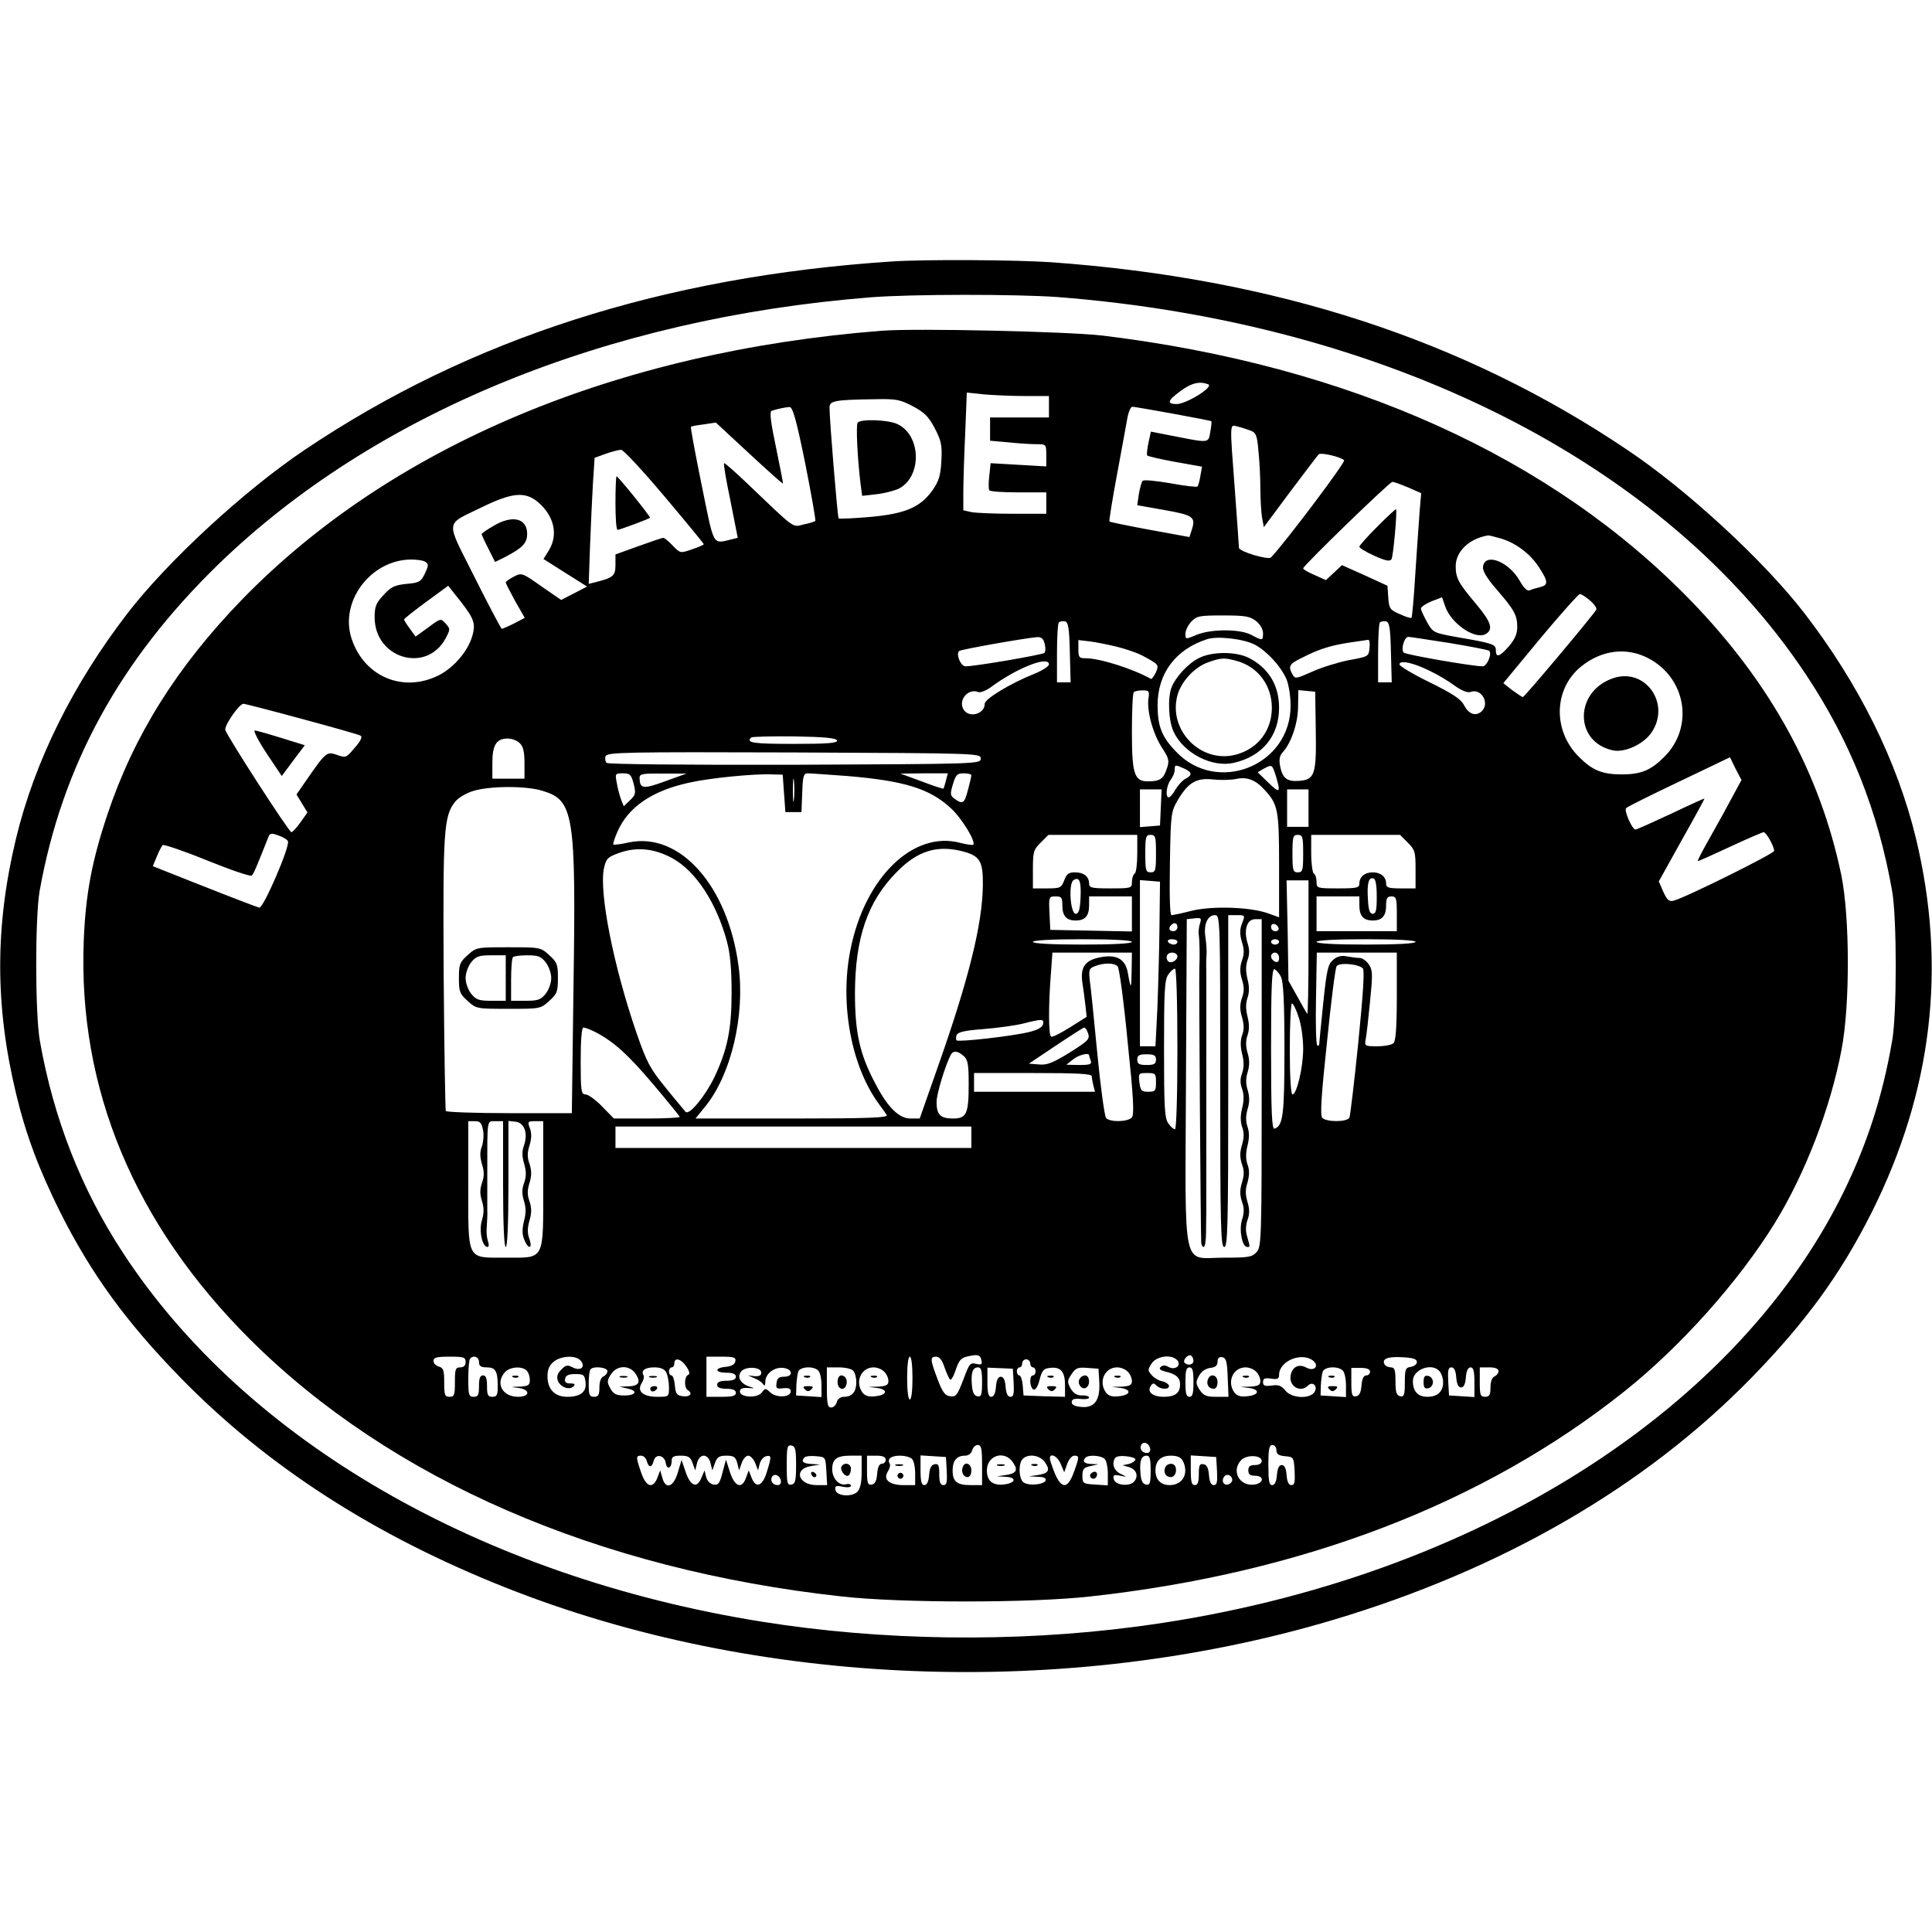 <?xml version="1.0" standalone="no"?>
<!DOCTYPE svg PUBLIC "-//W3C//DTD SVG 20010904//EN"
 "http://www.w3.org/TR/2001/REC-SVG-20010904/DTD/svg10.dtd">
<svg version="1.0" xmlns="http://www.w3.org/2000/svg"
 width="722pt" height="722pt" viewBox="0 0 722 722"
 preserveAspectRatio="xMidYMid meet">
<g transform="translate(0,722) scale(0.1,-0.1)"
fill="#000000" stroke="none">
<path d="M3335 6243 c-854 -56 -1578 -288 -2196 -704 -224 -150 -510 -414
-661 -609 -205 -266 -348 -554 -418 -843 -79 -328 -79 -626 0 -954 37 -155 86
-284 165 -443 116 -231 247 -411 450 -619 322 -330 725 -590 1215 -784 940
-373 2094 -418 3091 -121 631 188 1166 497 1564 905 203 208 334 388 450 619
226 452 281 916 165 1397 -70 289 -213 577 -418 843 -151 195 -437 459 -661
609 -612 412 -1316 641 -2153 701 -134 9 -471 11 -593 3z m616 -133 c1232 -95
2272 -619 2798 -1411 165 -248 270 -511 322 -809 18 -100 18 -460 0 -560 -36
-209 -94 -386 -182 -566 -414 -842 -1427 -1464 -2644 -1623 -457 -60 -951 -53
-1400 19 -1048 168 -1927 676 -2386 1379 -156 238 -259 502 -310 791 -18 101
-18 461 -1 560 84 469 299 862 668 1221 582 564 1449 920 2439 998 150 12 543
12 696 1z"/>
<path d="M3295 5984 c-993 -78 -1833 -431 -2391 -1005 -244 -252 -404 -508
-503 -804 -58 -174 -81 -297 -88 -470 -22 -553 189 -1059 621 -1490 527 -525
1300 -861 2211 -961 223 -25 707 -25 930 0 791 87 1469 347 1995 766 211 168
427 410 563 630 113 184 208 430 249 648 32 166 31 496 -1 652 -79 380 -264
717 -561 1024 -522 539 -1278 880 -2200 992 -129 15 -697 28 -825 18z m1220
-200 c23 -9 -80 -73 -117 -74 -39 0 -35 13 14 49 41 30 70 37 103 25z m-682
-44 l87 0 0 -40 0 -40 -110 0 -110 0 0 -44 0 -43 68 -6 c37 -4 84 -7 105 -7
37 0 37 0 37 -42 l0 -41 -104 6 -104 6 -5 -47 c-3 -26 -3 -50 0 -54 2 -5 51
-8 109 -8 l104 0 0 -40 0 -40 -124 0 c-68 0 -138 3 -155 6 l-31 7 0 67 c0 37
3 136 7 220 l6 153 66 -7 c36 -3 105 -6 154 -6z m-422 -38 c43 -23 59 -38 82
-82 25 -48 28 -64 25 -122 -3 -55 -9 -75 -33 -110 -46 -64 -101 -88 -235 -100
-61 -5 -114 -8 -116 -5 -4 4 -34 365 -34 414 0 25 18 29 166 31 83 2 97 -1
145 -26z m-402 -213 c23 -116 40 -213 38 -216 -3 -2 -23 -9 -44 -13 -43 -10
-27 -22 -206 149 -48 46 -89 82 -91 80 -3 -2 8 -66 24 -142 l27 -137 -21 -5
c-75 -18 -66 -32 -114 203 -24 118 -42 215 -40 217 2 2 23 6 48 9 l45 7 124
-115 c69 -64 126 -115 127 -113 1 1 -11 62 -26 135 -20 94 -25 135 -16 137 18
6 50 13 66 14 12 1 25 -43 59 -210z m1375 185 c77 -14 142 -27 143 -28 1 -1 0
-19 -4 -39 -7 -43 -3 -43 -130 -18 l-92 18 -9 -41 c-5 -23 -7 -44 -5 -48 2 -3
49 -14 104 -24 l101 -18 -6 -34 c-3 -19 -8 -37 -11 -40 -3 -3 -48 2 -101 12
-53 9 -100 14 -104 9 -4 -4 -10 -27 -14 -49 l-6 -42 101 -18 c108 -19 118 -26
103 -73 l-9 -28 -148 27 c-81 15 -149 29 -151 31 -2 2 11 83 29 179 18 96 35
192 39 213 4 20 12 37 18 37 5 0 74 -12 152 -26z m289 -63 c21 -8 25 -18 30
-78 4 -37 7 -99 7 -138 0 -38 3 -87 6 -107 l7 -38 99 133 c54 72 102 135 106
139 8 8 82 -9 95 -22 7 -6 -219 -306 -273 -363 -10 -11 -120 22 -120 36 0 7
-7 102 -15 212 -20 265 -20 248 10 241 13 -3 35 -10 48 -15z m-2190 -246 c81
-96 147 -176 147 -179 0 -2 -20 -11 -44 -19 -44 -15 -44 -15 -72 14 -15 16
-31 29 -35 29 -5 0 -46 -14 -93 -31 l-86 -31 0 -39 c0 -41 -8 -48 -76 -65
l-24 -6 5 143 c3 79 8 185 11 236 l6 92 41 15 c23 8 49 15 58 15 8 1 81 -78
162 -174z m2778 34 l50 -22 -6 -71 c-3 -39 -10 -143 -16 -231 -5 -87 -12 -161
-14 -164 -3 -2 -23 4 -44 14 -37 16 -40 21 -43 62 l-3 44 -85 39 -85 38 -30
-28 -30 -28 -42 19 c-24 10 -43 21 -43 25 0 10 323 323 333 323 5 1 31 -9 58
-20z m-3251 -55 c61 -52 77 -122 41 -181 l-20 -32 82 -52 81 -51 -48 -25 -49
-25 -74 51 c-72 51 -74 51 -103 36 -17 -9 -30 -18 -30 -22 0 -3 16 -34 35 -69
l36 -63 -40 -21 c-22 -11 -43 -20 -46 -20 -2 0 -48 86 -101 192 -111 222 -114
193 30 264 109 53 158 58 206 18z m3594 -135 c58 -16 112 -56 146 -107 36 -55
37 -68 6 -76 -13 -3 -31 -8 -39 -12 -10 -4 -22 8 -38 36 -41 72 -130 106 -137
52 -2 -15 13 -41 51 -85 66 -76 77 -96 77 -141 0 -25 -9 -45 -31 -71 -35 -40
-49 -44 -49 -15 0 22 -10 26 -145 49 -88 16 -90 17 -112 56 -12 22 -23 45 -23
51 0 6 18 18 40 27 l39 15 11 -32 c21 -65 111 -127 151 -106 31 17 22 45 -34
112 -66 78 -77 97 -77 142 0 55 50 103 120 115 3 1 23 -4 44 -10z m-4014 -89
c12 -8 12 -13 -2 -43 -15 -31 -21 -35 -69 -39 -45 -5 -58 -11 -86 -42 -28 -30
-33 -43 -33 -83 0 -154 194 -211 265 -79 18 34 18 36 1 55 -19 21 -19 21 -66
-14 l-47 -34 -21 29 c-12 16 -22 32 -22 35 0 3 37 32 83 66 l82 60 22 -28 c71
-88 80 -106 71 -148 -13 -61 -68 -128 -129 -159 -133 -66 -278 -5 -325 137
-46 138 70 294 221 296 22 0 47 -3 55 -9z m4353 -145 c16 -14 26 -29 22 -34
-16 -26 -268 -326 -274 -326 -3 0 -21 12 -40 26 l-33 26 138 167 c76 91 143
166 148 166 6 0 24 -12 39 -25z m-1249 -76 c15 -12 26 -30 26 -45 0 -29 -2
-29 -43 -7 -43 23 -149 23 -204 1 -43 -18 -43 -18 -43 4 0 12 10 32 22 45 20
21 30 23 118 23 83 0 101 -3 124 -21z m-696 -117 l3 -112 -26 0 -25 0 0 108
c0 60 3 112 7 116 4 4 14 5 23 4 12 -3 16 -24 18 -116z m1200 0 l3 -112 -26 0
-25 0 0 108 c0 60 3 112 7 116 4 4 14 5 23 4 12 -3 16 -24 18 -116z m-1294 32
c4 -15 3 -30 -1 -34 -8 -7 -263 -51 -295 -50 -18 0 -36 45 -24 57 6 6 250 49
292 52 16 1 24 -7 28 -25z m785 -3 c45 -24 98 -81 119 -130 8 -20 15 -63 15
-96 2 -226 -275 -337 -429 -173 -53 55 -68 95 -68 173 0 118 67 208 184 246
38 13 136 2 179 -20z m728 6 c79 -13 145 -26 148 -29 12 -11 -8 -58 -24 -58
-33 -1 -286 43 -295 51 -12 11 2 59 17 59 6 0 76 -11 154 -23z m-1243 -14 c33
-8 76 -23 95 -33 63 -34 63 -34 50 -64 -7 -14 -15 -25 -18 -23 -68 38 -191 77
-243 77 -25 0 -28 3 -28 34 l0 34 43 -5 c23 -3 69 -12 101 -20z m944 -5 c-3
-31 -4 -32 -77 -45 -40 -8 -102 -27 -137 -43 -61 -27 -64 -28 -74 -10 -17 31
-12 39 38 63 62 32 106 45 177 56 33 5 64 9 68 10 5 0 7 -13 5 -31z m1040 -37
c143 -73 174 -257 62 -369 -51 -51 -87 -66 -160 -66 -72 0 -109 15 -159 65
-100 99 -95 257 10 340 76 60 167 71 247 30z m-2238 -24 c0 -7 -26 -24 -57
-36 -89 -36 -183 -93 -183 -111 0 -40 -61 -55 -80 -20 -19 35 18 78 55 64 8
-4 30 5 48 18 97 72 217 119 217 85z m1425 -25 c28 -13 69 -38 92 -55 25 -18
48 -27 58 -23 42 16 75 -45 40 -74 -22 -18 -47 -8 -64 25 -12 23 -43 43 -128
85 -62 30 -113 61 -113 67 0 18 53 6 115 -25z m-1053 -101 c-7 -47 16 -131 49
-183 28 -43 30 -51 19 -82 -12 -37 -26 -46 -70 -46 -51 0 -60 27 -60 186 0 77
3 144 7 147 3 4 18 7 33 7 24 0 26 -3 22 -29z m625 -116 c3 -167 -3 -188 -60
-193 -47 -4 -64 9 -73 54 -5 25 -2 40 9 52 33 36 58 111 58 173 l1 60 31 -3
32 -3 2 -140z m-3791 39 c115 -31 214 -59 221 -63 8 -4 2 -19 -21 -45 -32 -38
-33 -39 -67 -27 -38 13 -41 11 -115 -96 l-36 -52 20 -33 21 -34 -26 -37 c-14
-20 -30 -37 -34 -37 -9 0 -240 358 -247 382 -4 17 52 98 68 98 4 0 102 -25
216 -56z m2002 -81 c3 -10 -34 -13 -162 -13 -152 0 -179 4 -159 24 4 3 76 5
162 4 113 -2 155 -6 159 -15z m-1186 -10 c13 -12 18 -31 18 -75 l0 -58 -60 0
-60 0 0 59 c0 67 15 91 57 91 15 0 35 -7 45 -17z m1723 -58 c0 -20 -8 -20
-694 -23 -424 -1 -699 2 -704 7 -5 5 -7 17 -4 25 6 15 77 16 704 14 690 -3
698 -3 698 -23z m2797 -165 c-25 -47 -63 -114 -83 -150 -20 -36 -36 -66 -34
-68 1 -1 55 23 119 53 65 30 122 55 127 55 9 0 39 -52 39 -70 0 -10 -334 -176
-376 -186 -16 -4 -24 2 -38 33 l-17 39 85 153 c48 85 86 155 86 157 0 1 -56
-24 -125 -57 -69 -32 -128 -59 -133 -59 -13 0 -44 72 -35 80 4 5 93 49 198 99
l190 91 21 -43 22 -42 -46 -85z m-2037 128 c30 -14 32 -24 6 -38 -11 -5 -28
-24 -38 -40 -9 -17 -21 -30 -25 -30 -14 0 -9 45 7 66 8 10 15 27 15 37 0 20 1
20 35 5z m343 -28 c19 -63 15 -67 -28 -25 l-40 39 22 13 c32 17 32 17 46 -27z
m-2400 -29 c9 -36 7 -42 -14 -62 l-23 -22 -10 25 c-5 14 -13 42 -16 62 -7 35
-6 36 23 36 26 0 31 -5 40 -39z m117 9 c-82 -30 -94 -28 -95 13 0 15 11 17 88
16 l87 0 -80 -29z m445 -45 l5 -70 30 0 30 0 3 73 c2 62 5 72 21 72 10 0 76
-5 147 -10 214 -18 308 -47 387 -120 41 -37 95 -126 84 -137 -3 -2 -24 1 -48
7 -174 47 -355 -126 -410 -395 -42 -202 1 -438 105 -580 12 -16 26 -36 30 -42
6 -10 -68 -13 -354 -13 l-361 0 35 43 c98 119 151 342 126 527 -40 300 -219
501 -409 462 -30 -7 -56 -10 -59 -8 -2 3 5 24 16 49 40 91 129 152 267 182 74
17 242 34 310 31 l40 -1 5 -70z m37 -22 c-2 -21 -4 -6 -4 32 0 39 2 55 4 38 2
-18 2 -50 0 -70z m568 70 c-4 -16 -8 -29 -9 -30 -1 -2 -38 10 -82 27 l-79 29
89 1 88 0 -7 -27z m95 20 c0 -5 -6 -30 -13 -56 -13 -50 -19 -54 -50 -32 -16
12 -17 17 -6 54 11 36 16 41 41 41 15 0 28 -3 28 -7z m1096 -55 c50 -54 54
-75 54 -281 l0 -195 -42 15 c-67 24 -211 28 -286 9 -35 -9 -68 -16 -74 -16 -6
0 -8 69 -6 193 3 188 4 193 30 238 39 65 69 83 132 76 28 -3 67 -2 86 2 40 9
73 -4 106 -41z m-2700 -3 c119 -35 127 -85 117 -742 l-6 -463 -233 0 c-128 0
-235 4 -238 8 -2 4 -6 235 -8 512 -3 535 0 590 43 644 11 14 41 32 67 40 62
19 196 20 258 1z m2312 -62 l-3 -68 -37 -3 -38 -3 0 70 0 71 40 0 41 0 -3 -67z
m552 -3 l0 -70 -40 0 -40 0 0 70 0 70 40 0 40 0 0 -70z m-3814 -124 c8 -20
-92 -251 -107 -248 -8 2 -100 37 -206 79 l-192 76 15 36 c8 20 18 39 22 43 4
3 79 -22 167 -58 87 -35 162 -61 166 -56 7 6 22 43 60 139 7 20 11 21 39 11
18 -6 34 -16 36 -22z m3174 -45 c0 -39 -4 -73 -10 -76 -5 -3 -10 -17 -10 -31
0 -23 -2 -24 -80 -24 -70 0 -80 2 -80 18 0 26 -20 42 -53 42 -23 0 -31 -6 -40
-30 -11 -28 -15 -30 -64 -30 l-53 0 0 71 c0 65 2 73 29 100 l29 29 166 0 166
0 0 -69z m70 -1 c0 -63 -2 -70 -20 -70 -18 0 -20 7 -20 70 0 63 2 70 20 70 18
0 20 -7 20 -70z m550 0 c0 -63 -2 -70 -20 -70 -18 0 -20 7 -20 70 0 63 2 70
20 70 18 0 20 -7 20 -70z m391 41 c27 -27 29 -35 29 -100 l0 -71 -55 0 c-46 0
-55 3 -55 18 0 25 -20 42 -50 42 -30 0 -50 -17 -50 -42 0 -16 -10 -18 -80 -18
-78 0 -80 1 -80 24 0 14 -4 28 -10 31 -5 3 -10 37 -10 76 l0 69 166 0 166 0
29 -29z m-2749 -58 c88 -48 166 -167 205 -313 12 -45 17 -103 17 -190 0 -138
-16 -213 -64 -315 -35 -72 -94 -144 -108 -130 -5 6 -39 46 -75 91 -58 71 -70
94 -107 200 -87 251 -142 530 -123 619 8 36 13 42 58 58 65 23 131 16 197 -20z
m1083 26 c67 -17 79 -36 78 -128 -2 -145 -52 -349 -170 -683 l-66 -188 -35 0
c-42 0 -85 42 -130 129 -59 110 -77 191 -77 341 1 205 47 341 156 451 76 78
149 102 244 78z m443 -175 c-2 -44 -7 -59 -18 -59 -20 0 -28 114 -8 126 22 14
29 -5 26 -67z m1107 5 c0 -50 -3 -64 -15 -64 -11 0 -16 14 -18 54 -4 61 3 84
21 78 8 -2 12 -25 12 -68z m-812 -114 c-1 -93 -5 -232 -8 -307 l-7 -138 -29 0
-29 0 0 311 0 310 38 -3 37 -3 -2 -170z m557 -77 c0 -138 -2 -249 -5 -247 -2
3 -19 32 -37 65 l-33 59 -3 188 -4 187 41 0 41 0 0 -252z m-920 159 c0 -40 15
-57 50 -57 35 0 50 17 50 57 l0 33 80 0 80 0 0 -65 0 -66 -152 3 -153 3 -3 63
c-3 61 -2 62 23 62 22 0 25 -4 25 -33z m1110 0 c0 -40 15 -57 50 -57 35 0 50
17 50 57 0 26 4 33 20 33 18 0 20 -7 20 -65 l0 -65 -150 0 -150 0 0 65 0 65
80 0 80 0 0 -33z m-520 -657 c0 -544 2 -620 15 -620 13 0 15 76 15 620 l0 620
30 0 c34 0 34 1 20 -35 -7 -19 -7 -39 1 -65 9 -28 9 -46 0 -70 -8 -25 -8 -43
0 -70 9 -28 9 -46 0 -70 -8 -25 -8 -43 0 -70 8 -27 9 -47 1 -68 -7 -21 -7 -43
0 -71 7 -28 7 -50 0 -71 -8 -21 -8 -39 0 -60 7 -21 7 -43 0 -71 -7 -28 -7 -50
0 -71 8 -21 7 -41 -1 -68 -8 -27 -8 -45 0 -70 9 -24 9 -42 0 -70 -8 -27 -8
-45 0 -70 9 -24 9 -42 0 -70 -11 -38 1 -100 20 -100 11 0 11 -2 0 38 -7 21 -6
43 1 63 8 22 8 41 0 67 -8 27 -9 46 0 73 7 26 8 46 0 67 -7 21 -7 43 0 71 7
28 7 50 0 70 -7 21 -7 40 0 65 8 26 8 46 1 71 -8 25 -8 45 0 70 7 25 7 45 -1
71 -7 25 -7 44 0 65 7 20 7 42 0 70 -7 28 -7 50 0 70 7 20 7 43 0 70 -7 28 -7
50 0 71 8 21 8 40 0 64 -15 49 -2 89 29 89 l24 0 0 -611 c0 -588 -1 -613 -19
-633 -17 -19 -30 -21 -122 -21 -159 0 -145 -69 -142 659 l3 606 28 3 c26 3 28
1 21 -20 -4 -13 -6 -32 -4 -43 3 -20 4 -81 2 -120 -2 -27 5 -1005 7 -1027 0
-10 5 -18 9 -18 5 0 9 24 9 53 0 28 1 64 1 80 0 15 0 47 0 72 0 25 0 56 0 70
0 14 0 42 0 63 0 20 0 51 0 67 0 17 0 48 0 70 0 22 0 54 0 70 0 17 0 50 0 75
0 25 0 59 0 75 0 17 0 48 0 70 0 22 0 54 0 70 0 17 0 47 0 68 0 43 0 71 0 130
-1 23 0 51 1 62 1 11 -1 38 -4 61 -8 48 7 84 35 84 20 0 20 -10 20 -620z
m-160 575 c0 -8 -7 -15 -15 -15 -16 0 -20 12 -8 23 11 12 23 8 23 -8z m378 -3
c2 -7 -3 -12 -12 -12 -9 0 -16 7 -16 16 0 17 22 14 28 -4z m-548 -52 c0 -6
-68 -10 -185 -10 -117 0 -185 4 -185 10 0 6 68 10 185 10 117 0 185 -4 185
-10z m170 0 c0 -5 -6 -10 -14 -10 -8 0 -18 5 -21 10 -3 6 3 10 14 10 12 0 21
-4 21 -10z m380 0 c0 -5 -7 -10 -15 -10 -8 0 -15 5 -15 10 0 6 7 10 15 10 8 0
15 -4 15 -10z m510 0 c0 -6 -68 -10 -185 -10 -117 0 -185 4 -185 10 0 6 68 10
185 10 117 0 185 -4 185 -10z m-1061 -107 c-1 -71 -3 -73 -14 -10 -8 50 -39
70 -95 61 -62 -10 -82 -34 -76 -90 4 -24 9 -64 12 -89 l5 -45 -62 -39 c-35
-22 -66 -38 -71 -35 -10 6 -10 117 -1 232 l6 82 148 0 149 0 -1 -67z m171 53
c0 -15 -24 -28 -34 -19 -13 14 -5 33 14 33 11 0 20 -6 20 -14z m380 -6 c0 -13
-5 -18 -15 -14 -8 4 -15 12 -15 20 0 8 7 14 15 14 8 0 15 -9 15 -20z m440
-143 c0 -113 -4 -167 -12 -175 -7 -7 -34 -12 -61 -12 -48 0 -48 1 -43 28 3 15
10 78 16 140 10 99 10 116 -4 137 -9 14 -25 25 -35 25 -10 0 -32 3 -48 6 -20
4 -36 0 -51 -13 -19 -16 -24 -36 -37 -162 -8 -79 -15 -147 -15 -153 0 -5 -3
-7 -7 -5 -5 3 -7 82 -5 176 l3 171 149 0 150 0 0 -163z m-1043 111 c6 -7 23
-134 37 -281 22 -210 25 -271 16 -283 -15 -17 -84 -19 -97 -1 -5 6 -20 113
-32 237 -12 124 -24 246 -28 272 -5 44 -3 49 18 57 34 14 75 13 86 -1z m916
-7 c7 -7 1 -95 -17 -277 -15 -147 -30 -273 -33 -280 -7 -18 -87 -18 -102 -1
-8 10 -3 86 18 283 15 149 31 276 36 283 9 15 81 9 98 -8z m-693 -301 c0 -181
-4 -300 -9 -300 -6 0 -17 10 -25 22 -14 19 -16 63 -16 278 0 215 2 259 16 278
8 12 19 22 25 22 5 0 9 -119 9 -300z m387 269 c9 -17 13 -94 13 -269 0 -246
-5 -287 -37 -298 -10 -3 -13 61 -13 298 0 237 3 301 13 298 6 -3 18 -15 24
-29z m66 -150 c10 -28 17 -81 17 -118 0 -70 -24 -171 -40 -171 -6 0 -10 68
-10 170 0 94 4 170 8 170 5 0 16 -23 25 -51z m-955 -26 c-2 -12 -20 -22 -53
-30 -60 -15 -263 -38 -270 -31 -3 3 -3 12 0 20 5 11 30 17 98 22 51 4 117 13
147 20 75 19 82 19 78 -1z m-1675 -29 c70 -36 123 -84 218 -196 54 -64 99
-119 99 -122 0 -3 -55 -6 -123 -6 l-123 0 -44 45 c-24 25 -52 45 -62 45 -16 0
-18 12 -18 125 0 81 4 125 10 125 6 0 25 -7 43 -16z m1841 0 c11 -27 7 -31
-69 -79 -61 -37 -82 -46 -112 -43 l-38 3 100 67 c55 37 103 67 106 68 4 0 10
-7 13 -16z m-462 -91 c15 -13 18 -32 18 -105 0 -110 -8 -128 -58 -128 -48 0
-62 14 -62 62 0 32 36 147 55 179 9 14 26 11 47 -8z m468 3 c0 -2 3 -11 6 -20
5 -13 -2 -16 -42 -16 l-49 1 24 19 c20 17 61 28 61 16z m250 -16 c0 -16 -7
-20 -35 -20 -28 0 -35 4 -35 20 0 16 7 20 35 20 28 0 35 -4 35 -20z m-240 -62
c0 -7 3 -23 6 -35 l6 -23 -226 0 -226 0 0 35 0 35 220 0 c169 0 220 -3 220
-12z m240 -23 c0 -32 -3 -35 -29 -35 -25 0 -29 4 -33 35 -4 34 -3 35 29 35 31
0 33 -2 33 -35z m-2515 -178 c4 -18 1 -45 -4 -61 -8 -20 -8 -38 0 -66 9 -29 9
-46 0 -71 -8 -25 -8 -41 0 -67 8 -26 8 -44 0 -72 -12 -39 1 -100 21 -100 5 0
6 9 1 23 -4 12 -6 36 -4 52 1 17 3 45 2 63 0 17 0 48 0 67 0 19 0 51 0 70 0
207 -2 195 30 195 l29 0 0 -235 c0 -150 4 -235 10 -235 6 0 10 85 10 236 l0
235 27 -3 c33 -4 47 -44 31 -89 -8 -22 -7 -42 1 -69 8 -27 8 -46 0 -70 -9 -23
-9 -42 -1 -68 8 -25 8 -47 0 -76 -7 -29 -7 -49 1 -68 15 -39 33 -36 19 3 -8
22 -7 41 1 69 8 27 8 45 0 70 -9 24 -9 42 0 70 8 27 8 45 0 70 -9 24 -9 42 0
70 8 26 8 46 1 64 -9 24 -8 26 20 26 l30 0 0 -235 c0 -290 8 -275 -140 -275
-148 0 -140 -15 -140 275 l0 235 25 0 c19 0 25 -6 30 -33z m1825 -27 l0 -40
-665 0 -665 0 0 40 0 40 665 0 665 0 0 -40z m38 -835 c3 -14 -1 -16 -20 -12
-22 6 -26 1 -48 -59 -22 -57 -27 -65 -49 -62 -19 2 -29 15 -47 63 -28 74 -29
85 -6 85 13 0 23 -13 32 -41 8 -22 17 -42 21 -45 4 -2 14 15 21 38 12 35 20
44 44 49 39 9 48 6 52 -16z m792 -1 c0 -14 -21 -19 -33 -7 -9 9 13 34 24 27 5
-3 9 -12 9 -20z m-2720 -4 c0 -13 -7 -20 -20 -20 -18 0 -20 -7 -20 -55 0 -48
-2 -55 -20 -55 -18 0 -20 7 -20 54 0 45 -3 54 -20 59 -11 3 -20 12 -20 21 0
13 12 16 60 16 53 0 60 -2 60 -20z m50 0 c0 -15 7 -20 29 -20 33 0 41 -14 41
-71 0 -32 -3 -39 -20 -39 -17 0 -20 7 -20 40 0 29 -4 40 -15 40 -11 0 -15 -11
-15 -40 0 -33 -3 -40 -20 -40 -18 0 -20 7 -20 68 0 38 3 72 7 75 13 14 33 6
33 -13z m380 5 c20 -24 -1 -40 -30 -25 -19 10 -26 9 -42 -8 -14 -13 -18 -26
-14 -40 8 -25 43 -39 59 -23 8 8 5 11 -12 11 -16 0 -22 5 -19 18 2 12 13 17
38 17 31 0 35 -3 38 -30 5 -36 -18 -55 -68 -55 -47 0 -74 28 -74 77 0 25 7 41
23 54 28 23 84 25 101 4z m578 -2 c-2 -12 -14 -19 -36 -21 -43 -4 -41 -22 3
-22 24 0 35 -5 35 -15 0 -10 -11 -15 -35 -15 -24 0 -35 -5 -35 -15 0 -10 11
-15 35 -15 24 0 35 -5 35 -15 0 -12 -13 -15 -55 -15 l-55 0 0 75 0 75 56 0
c47 0 55 -3 52 -17z m662 -63 c0 -47 -4 -80 -10 -80 -6 0 -10 33 -10 80 0 47
4 80 10 80 6 0 10 -33 10 -80z m988 68 c19 -19 -5 -40 -30 -27 -14 8 -23 8
-31 0 -7 -7 -1 -12 19 -17 39 -9 54 -22 54 -48 0 -32 -19 -46 -61 -46 -41 0
-63 18 -49 40 7 12 12 12 22 2 16 -16 51 -16 46 1 -3 6 -14 13 -25 15 -12 2
-29 12 -38 22 -16 18 -17 21 -1 45 18 27 72 35 94 13z m190 -66 l3 -72 -45 0
c-38 0 -48 4 -63 26 -15 24 -15 29 -2 53 9 16 25 27 42 29 19 2 27 9 27 23 0
14 6 19 18 17 14 -3 18 -16 20 -76z m318 64 c26 -20 6 -43 -24 -27 -27 15 -51
4 -58 -25 -11 -42 34 -72 64 -42 19 19 40 -6 22 -27 -20 -24 -85 -20 -107 9
-15 18 -26 22 -51 18 -25 -3 -32 -1 -32 13 0 14 7 16 30 13 24 -4 30 -1 30 14
0 51 82 86 126 54z m389 -6 c0 -8 -10 -16 -22 -18 -21 -3 -23 -9 -23 -58 0
-47 -3 -55 -17 -52 -14 3 -18 14 -18 56 0 42 -3 52 -17 52 -9 0 -20 5 -23 10
-13 21 9 31 63 28 43 -2 57 -7 57 -18z m-2730 -17 c12 -18 14 -28 7 -31 -15
-5 -16 -48 -2 -57 20 -12 9 -26 -17 -23 -24 3 -28 8 -31 41 -2 20 -7 37 -13
37 -5 0 -9 7 -9 15 0 8 5 15 10 15 6 0 10 7 10 15 0 24 26 17 45 -12z m1285
12 c0 -8 5 -15 10 -15 6 0 10 -7 10 -15 0 -8 -4 -15 -10 -15 -15 0 -12 -48 3
-53 7 -2 16 12 22 37 9 34 15 42 39 44 40 5 56 -14 56 -64 l0 -44 -77 2 -78 3
-3 38 c-2 20 -7 37 -13 37 -5 0 -9 7 -9 15 0 8 5 15 10 15 6 0 10 7 10 15 0 8
7 15 15 15 8 0 15 -7 15 -15z m-1882 -27 c7 -7 12 -22 12 -35 0 -20 -6 -23
-37 -25 -37 -1 -37 -1 -5 -5 45 -6 43 -33 -2 -33 -59 0 -86 51 -49 92 18 20
63 24 81 6z m302 -2 c0 -8 -7 -16 -15 -20 -9 -3 -15 -19 -15 -41 0 -28 -4 -35
-20 -35 -17 0 -20 7 -20 48 0 27 3 52 7 55 12 13 63 7 63 -7z m106 -11 c20
-31 11 -45 -29 -46 l-32 -1 29 -7 c41 -8 34 -26 -11 -26 -30 0 -40 5 -52 26
-13 24 -13 29 2 53 23 35 70 36 93 1z m114 6 c5 -11 10 -36 10 -55 0 -36 0
-36 -44 -36 -53 0 -77 21 -58 51 7 11 10 24 7 29 -11 18 6 30 40 30 24 0 38
-6 45 -19z m355 -1 c0 -10 -8 -14 -25 -13 l-25 3 25 -11 c13 -5 28 -15 32 -22
5 -8 8 -5 8 9 0 30 33 56 67 52 36 -4 39 -33 3 -33 -19 0 -26 -6 -28 -23 -3
-21 0 -23 25 -20 20 2 28 -1 28 -12 0 -22 -53 -25 -76 -4 -18 17 -20 17 -32 0
-16 -22 -82 -19 -82 4 0 10 9 14 30 13 27 -2 27 -1 6 5 -34 11 -48 36 -31 57
17 20 75 17 75 -5z m213 8 c7 -7 12 -32 12 -56 l0 -43 -47 3 -48 3 1 37 c1 20
4 43 7 52 7 19 57 22 75 4z m130 0 c7 -7 12 -26 12 -43 0 -36 -15 -55 -46 -55
-13 0 -24 -8 -27 -20 -3 -11 -12 -20 -21 -20 -13 0 -16 13 -16 75 l0 75 43 0
c24 0 48 -5 55 -12z m116 -4 c9 -8 16 -24 16 -35 0 -15 -8 -19 -37 -21 l-38
-1 33 -4 c43 -6 37 -27 -8 -31 -24 -3 -38 2 -47 14 -29 40 -5 94 42 94 13 0
31 -7 39 -16z m366 -40 c0 -47 -3 -55 -17 -52 -13 2 -19 15 -21 42 -4 47 3 66
23 66 12 0 15 -12 15 -56z m118 -1 c2 -42 0 -53 -12 -53 -10 0 -16 12 -18 38
-2 25 -8 37 -18 37 -10 0 -16 -12 -18 -37 -2 -25 -8 -38 -18 -38 -10 0 -14 14
-14 54 l0 55 48 -2 47 -2 3 -52z m320 4 c4 -69 -17 -99 -66 -95 -25 2 -37 8
-37 18 0 11 9 14 33 12 17 -2 32 0 32 5 0 5 -12 9 -27 8 -19 0 -31 8 -42 26
-13 24 -13 29 3 53 15 23 23 27 59 24 l42 -3 3 -48z m106 37 c9 -8 16 -24 16
-35 0 -15 -8 -19 -37 -21 l-38 -1 33 -4 c43 -6 37 -27 -8 -31 -24 -3 -38 2
-47 14 -29 40 -5 94 42 94 13 0 31 -7 39 -16z m246 -39 c0 -42 -3 -55 -15 -55
-12 0 -15 13 -15 55 0 42 3 55 15 55 12 0 15 -13 15 -55z m234 39 c9 -8 16
-24 16 -35 0 -15 -8 -19 -37 -21 l-38 -1 33 -4 c43 -6 37 -27 -8 -31 -24 -3
-38 2 -47 14 -29 40 -5 94 42 94 13 0 31 -7 39 -16z m324 4 c7 -7 12 -32 12
-56 l0 -43 -47 3 -48 3 1 37 c1 20 4 43 7 52 7 19 57 22 75 4z m102 -4 c0 -8
-6 -14 -14 -14 -10 0 -16 -13 -18 -37 -2 -27 -8 -39 -20 -41 -15 -3 -18 5 -18
51 l0 55 35 0 c23 0 35 -5 35 -14z m260 1 c7 -8 13 -26 13 -40 0 -36 -21 -55
-59 -55 -35 0 -54 20 -54 59 0 44 72 70 100 36z m62 -22 c2 -26 8 -38 18 -38
10 0 16 12 18 38 2 24 8 37 18 37 10 0 14 -14 14 -56 l0 -55 -47 3 -48 3 -3
53 c-2 41 0 52 12 52 10 0 16 -12 18 -37z m158 23 c0 -8 -7 -16 -15 -20 -9 -3
-15 -19 -15 -41 0 -28 -4 -35 -20 -35 -18 0 -20 7 -20 55 l0 55 35 0 c23 0 35
-5 35 -14z m-1302 -289 c2 -10 -3 -17 -12 -17 -18 0 -29 16 -21 31 9 14 29 6
33 -14z m-1323 -62 c0 -58 -3 -70 -17 -73 -16 -3 -18 6 -18 73 0 67 2 76 18
73 14 -3 17 -15 17 -73z m695 0 l0 -75 -43 0 c-51 0 -67 13 -67 55 0 36 15 55
46 55 13 0 24 8 27 20 3 11 12 20 21 20 13 0 16 -13 16 -75z m1100 56 c0 -15
8 -21 33 -23 31 -3 32 -4 35 -55 2 -42 0 -53 -12 -53 -10 0 -16 12 -18 38 -2
25 -8 37 -18 37 -10 0 -16 -12 -18 -37 -2 -25 -8 -38 -18 -38 -11 0 -14 16
-14 75 0 60 3 75 15 75 8 0 15 -9 15 -19z m-2353 -41 c7 -26 19 -26 26 1 7 28
41 21 45 -9 4 -26 22 -20 22 9 0 15 7 19 34 19 28 0 36 -5 44 -27 l10 -28 7
28 c4 16 14 27 25 27 11 0 21 -11 25 -27 l7 -28 10 28 c8 22 16 27 43 27 27 0
34 -5 40 -27 l7 -28 10 28 c5 15 16 27 24 27 8 0 20 -12 26 -27 l11 -28 6 25
c4 14 15 26 24 28 20 4 21 0 3 -58 -16 -54 -41 -64 -57 -23 l-11 28 -10 -27
c-15 -44 -42 -35 -60 20 l-15 47 -13 -48 c-10 -40 -16 -48 -33 -45 -13 2 -24
13 -28 28 l-6 25 -12 -28 c-16 -41 -41 -31 -59 23 l-15 44 -14 -47 c-16 -55
-46 -65 -58 -19 l-8 27 -10 -27 c-17 -44 -43 -35 -61 19 -20 58 -20 63 0 63 9
0 18 -9 21 -20z m671 -37 l3 -53 -39 0 c-69 0 -88 60 -22 71 l35 6 -32 2 c-32
1 -41 10 -26 25 4 4 23 6 43 4 35 -3 35 -3 38 -55z m132 -2 c0 -42 -5 -64 -16
-76 -22 -21 -78 -16 -82 7 -3 15 2 17 27 12 19 -4 31 -2 31 4 0 5 -8 8 -19 5
-25 -6 -51 22 -51 56 0 38 17 51 67 51 l43 0 0 -59z m90 44 c0 -8 -6 -15 -14
-15 -10 0 -16 -13 -18 -37 -2 -27 -8 -39 -20 -41 -15 -3 -18 5 -18 52 l0 56
35 0 c24 0 35 -5 35 -15z m98 3 c7 -7 12 -31 12 -55 l0 -43 -44 0 c-53 0 -77
21 -58 51 7 11 10 24 7 29 -11 18 5 30 39 30 17 0 37 -5 44 -12z m130 -45 c2
-43 0 -53 -12 -53 -12 0 -16 11 -16 41 0 33 -3 40 -17 37 -13 -2 -19 -14 -21
-41 -2 -24 -8 -37 -18 -37 -10 0 -14 14 -14 56 l0 55 48 -3 47 -3 3 -52z m248
31 c20 -29 12 -41 -31 -47 l-30 -4 33 -2 c45 -2 37 -25 -10 -29 -40 -3 -60 15
-60 53 0 57 67 77 98 29z m120 0 c20 -29 12 -41 -31 -47 l-30 -4 33 -2 c22 0
32 -5 30 -13 -6 -17 -66 -22 -84 -7 -17 14 -19 70 -2 87 21 21 66 14 84 -14z
m58 -5 l13 -31 11 31 c6 17 18 31 26 31 20 0 20 -4 -1 -62 -27 -75 -55 -62
-87 40 -12 36 23 27 38 -9z m164 19 c7 -7 12 -32 12 -56 l0 -43 -47 3 c-46 3
-48 4 -48 33 0 25 5 31 30 36 l30 7 -27 1 c-27 1 -35 10 -21 24 11 11 58 8 71
-5z m115 -3 c-1 -5 -12 -13 -25 -16 l-23 -5 22 -6 c29 -8 39 -33 22 -54 -17
-21 -73 -15 -77 9 -3 15 1 17 25 12 25 -5 26 -5 5 5 -26 11 -37 33 -28 56 4
11 17 14 43 12 21 -2 37 -7 36 -13z m57 -41 c0 -47 -3 -55 -17 -52 -13 2 -19
15 -21 42 -4 47 3 66 23 66 12 0 15 -12 15 -56z m120 37 c24 -47 0 -91 -49
-91 -34 0 -53 21 -53 55 0 36 20 55 58 55 23 0 37 -6 44 -19z m128 -38 c2 -42
0 -53 -12 -53 -10 0 -16 12 -18 37 -2 27 -8 39 -20 41 -15 3 -18 -4 -18 -37 0
-30 -4 -41 -15 -41 -12 0 -15 13 -15 56 l0 55 48 -3 47 -3 3 -52z m167 37 c0
-9 -10 -15 -25 -15 -18 0 -25 -5 -25 -20 0 -15 7 -20 25 -20 36 0 33 -29 -3
-33 -55 -7 -86 50 -50 90 20 23 78 21 78 -2z m-1797 -73 c2 -10 -3 -17 -12
-17 -18 0 -29 16 -21 31 9 14 29 6 33 -14z m1687 2 c0 -7 -8 -15 -17 -17 -18
-3 -25 18 -11 32 10 10 28 1 28 -15z"/>
<path d="M3205 5640 c-7 -11 0 -139 11 -229 l6 -44 53 6 c29 3 67 13 84 21 87
45 84 199 -5 241 -36 17 -140 20 -149 5z"/>
<path d="M2300 5340 c0 -55 3 -100 8 -100 8 0 115 40 121 45 3 4 -119 155
-125 155 -2 0 -4 -45 -4 -100z"/>
<path d="M5147 5252 c-37 -37 -67 -71 -67 -75 0 -5 25 -20 56 -34 42 -19 58
-22 64 -13 7 11 22 181 17 187 -2 1 -33 -28 -70 -65z"/>
<path d="M1843 5254 c-24 -14 -43 -27 -43 -30 0 -3 11 -27 25 -54 l25 -50 33
16 c70 36 87 54 87 89 0 59 -56 72 -127 29z"/>
<path d="M4479 4760 c-41 -21 -86 -71 -101 -109 -15 -40 -11 -126 8 -166 38
-80 143 -134 224 -116 107 24 170 101 170 206 0 84 -39 148 -112 186 -49 25
-140 25 -189 -1z m143 -10 c79 -22 131 -91 131 -175 0 -85 -52 -153 -134 -175
-130 -35 -254 90 -219 221 14 52 64 106 115 124 49 17 60 18 107 5z"/>
<path d="M6027 4685 c-144 -50 -144 -238 0 -269 43 -10 113 22 143 64 77 108
-21 248 -143 205z"/>
<path d="M996 4405 l57 -85 43 58 43 57 -87 27 c-48 15 -93 28 -100 28 -6 0
13 -38 44 -85z"/>
<path d="M1748 3651 c-30 -27 -33 -35 -33 -86 0 -51 3 -59 33 -86 32 -29 34
-29 152 -29 118 0 120 0 152 29 30 27 33 35 33 86 0 51 -3 59 -33 86 -32 29
-34 29 -152 29 -118 0 -120 0 -152 -29z m142 -86 l0 -85 -54 0 c-47 0 -57 4
-75 26 -12 15 -21 41 -21 59 0 18 9 44 21 59 18 22 28 26 75 26 l54 0 0 -85z
m149 59 c12 -15 21 -41 21 -59 0 -18 -9 -44 -21 -59 -18 -22 -28 -26 -75 -26
l-54 0 0 78 c0 43 3 82 7 85 3 4 28 7 54 7 39 0 51 -4 68 -26z"/>
<path d="M4514 2065 c-7 -18 3 -35 22 -35 8 0 14 10 14 25 0 27 -27 35 -36 10z"/>
<path d="M3918 2073 c7 -3 16 -2 19 1 4 3 -2 6 -13 5 -11 0 -14 -3 -6 -6z"/>
<path d="M3918 2028 c9 -9 15 -9 24 0 9 9 7 12 -12 12 -19 0 -21 -3 -12 -12z"/>
<path d="M1918 2073 c7 -3 16 -2 19 1 4 3 -2 6 -13 5 -11 0 -14 -3 -6 -6z"/>
<path d="M2318 2073 c6 -2 18 -2 25 0 6 3 1 5 -13 5 -14 0 -19 -2 -12 -5z"/>
<path d="M2428 2073 c6 -2 18 -2 25 0 6 3 1 5 -13 5 -14 0 -19 -2 -12 -5z"/>
<path d="M2430 2030 c0 -5 4 -10 9 -10 6 0 13 5 16 10 3 6 -1 10 -9 10 -9 0
-16 -4 -16 -10z"/>
<path d="M3008 2073 c7 -3 16 -2 19 1 4 3 -2 6 -13 5 -11 0 -14 -3 -6 -6z"/>
<path d="M3008 2028 c9 -9 15 -9 24 0 9 9 7 12 -12 12 -19 0 -21 -3 -12 -12z"/>
<path d="M3130 2055 c0 -26 24 -35 32 -12 7 18 -2 37 -18 37 -8 0 -14 -10 -14
-25z"/>
<path d="M3258 2073 c7 -3 16 -2 19 1 4 3 -2 6 -13 5 -11 0 -14 -3 -6 -6z"/>
<path d="M4033 2064 c-7 -18 11 -39 26 -30 17 11 13 46 -4 46 -9 0 -18 -7 -22
-16z"/>
<path d="M4168 2073 c7 -3 16 -2 19 1 4 3 -2 6 -13 5 -11 0 -14 -3 -6 -6z"/>
<path d="M4648 2073 c7 -3 16 -2 19 1 4 3 -2 6 -13 5 -11 0 -14 -3 -6 -6z"/>
<path d="M4968 2073 c7 -3 16 -2 19 1 4 3 -2 6 -13 5 -11 0 -14 -3 -6 -6z"/>
<path d="M4968 2028 c9 -9 15 -9 24 0 9 9 7 12 -12 12 -19 0 -21 -3 -12 -12z"/>
<path d="M5320 2055 c0 -20 4 -26 18 -23 9 2 17 12 17 23 0 11 -8 21 -17 23
-14 3 -18 -3 -18 -23z"/>
<path d="M3598 1738 c-7 -19 2 -38 18 -38 8 0 14 10 14 25 0 26 -24 35 -32 13z"/>
<path d="M3032 1711 c4 -13 18 -16 19 -4 0 4 -5 9 -11 12 -7 2 -11 -2 -8 -8z"/>
<path d="M3145 1740 c-8 -13 14 -42 26 -34 5 3 9 14 9 25 0 20 -24 26 -35 9z"/>
<path d="M3348 1743 c6 -2 18 -2 25 0 6 3 1 5 -13 5 -14 0 -19 -2 -12 -5z"/>
<path d="M3356 1711 c-4 -5 -2 -12 3 -15 5 -4 12 -2 15 3 4 5 2 12 -3 15 -5 4
-12 2 -15 -3z"/>
<path d="M3728 1743 c6 -2 18 -2 25 0 6 3 1 5 -13 5 -14 0 -19 -2 -12 -5z"/>
<path d="M3858 1743 c7 -3 16 -2 19 1 4 3 -2 6 -13 5 -11 0 -14 -3 -6 -6z"/>
<path d="M4075 1711 c-6 -11 9 -23 19 -14 9 9 7 23 -3 23 -6 0 -12 -4 -16 -9z"/>
<path d="M4354 1735 c-7 -18 3 -35 21 -35 15 0 24 19 18 38 -6 17 -32 15 -39
-3z"/>
</g>
</svg>
